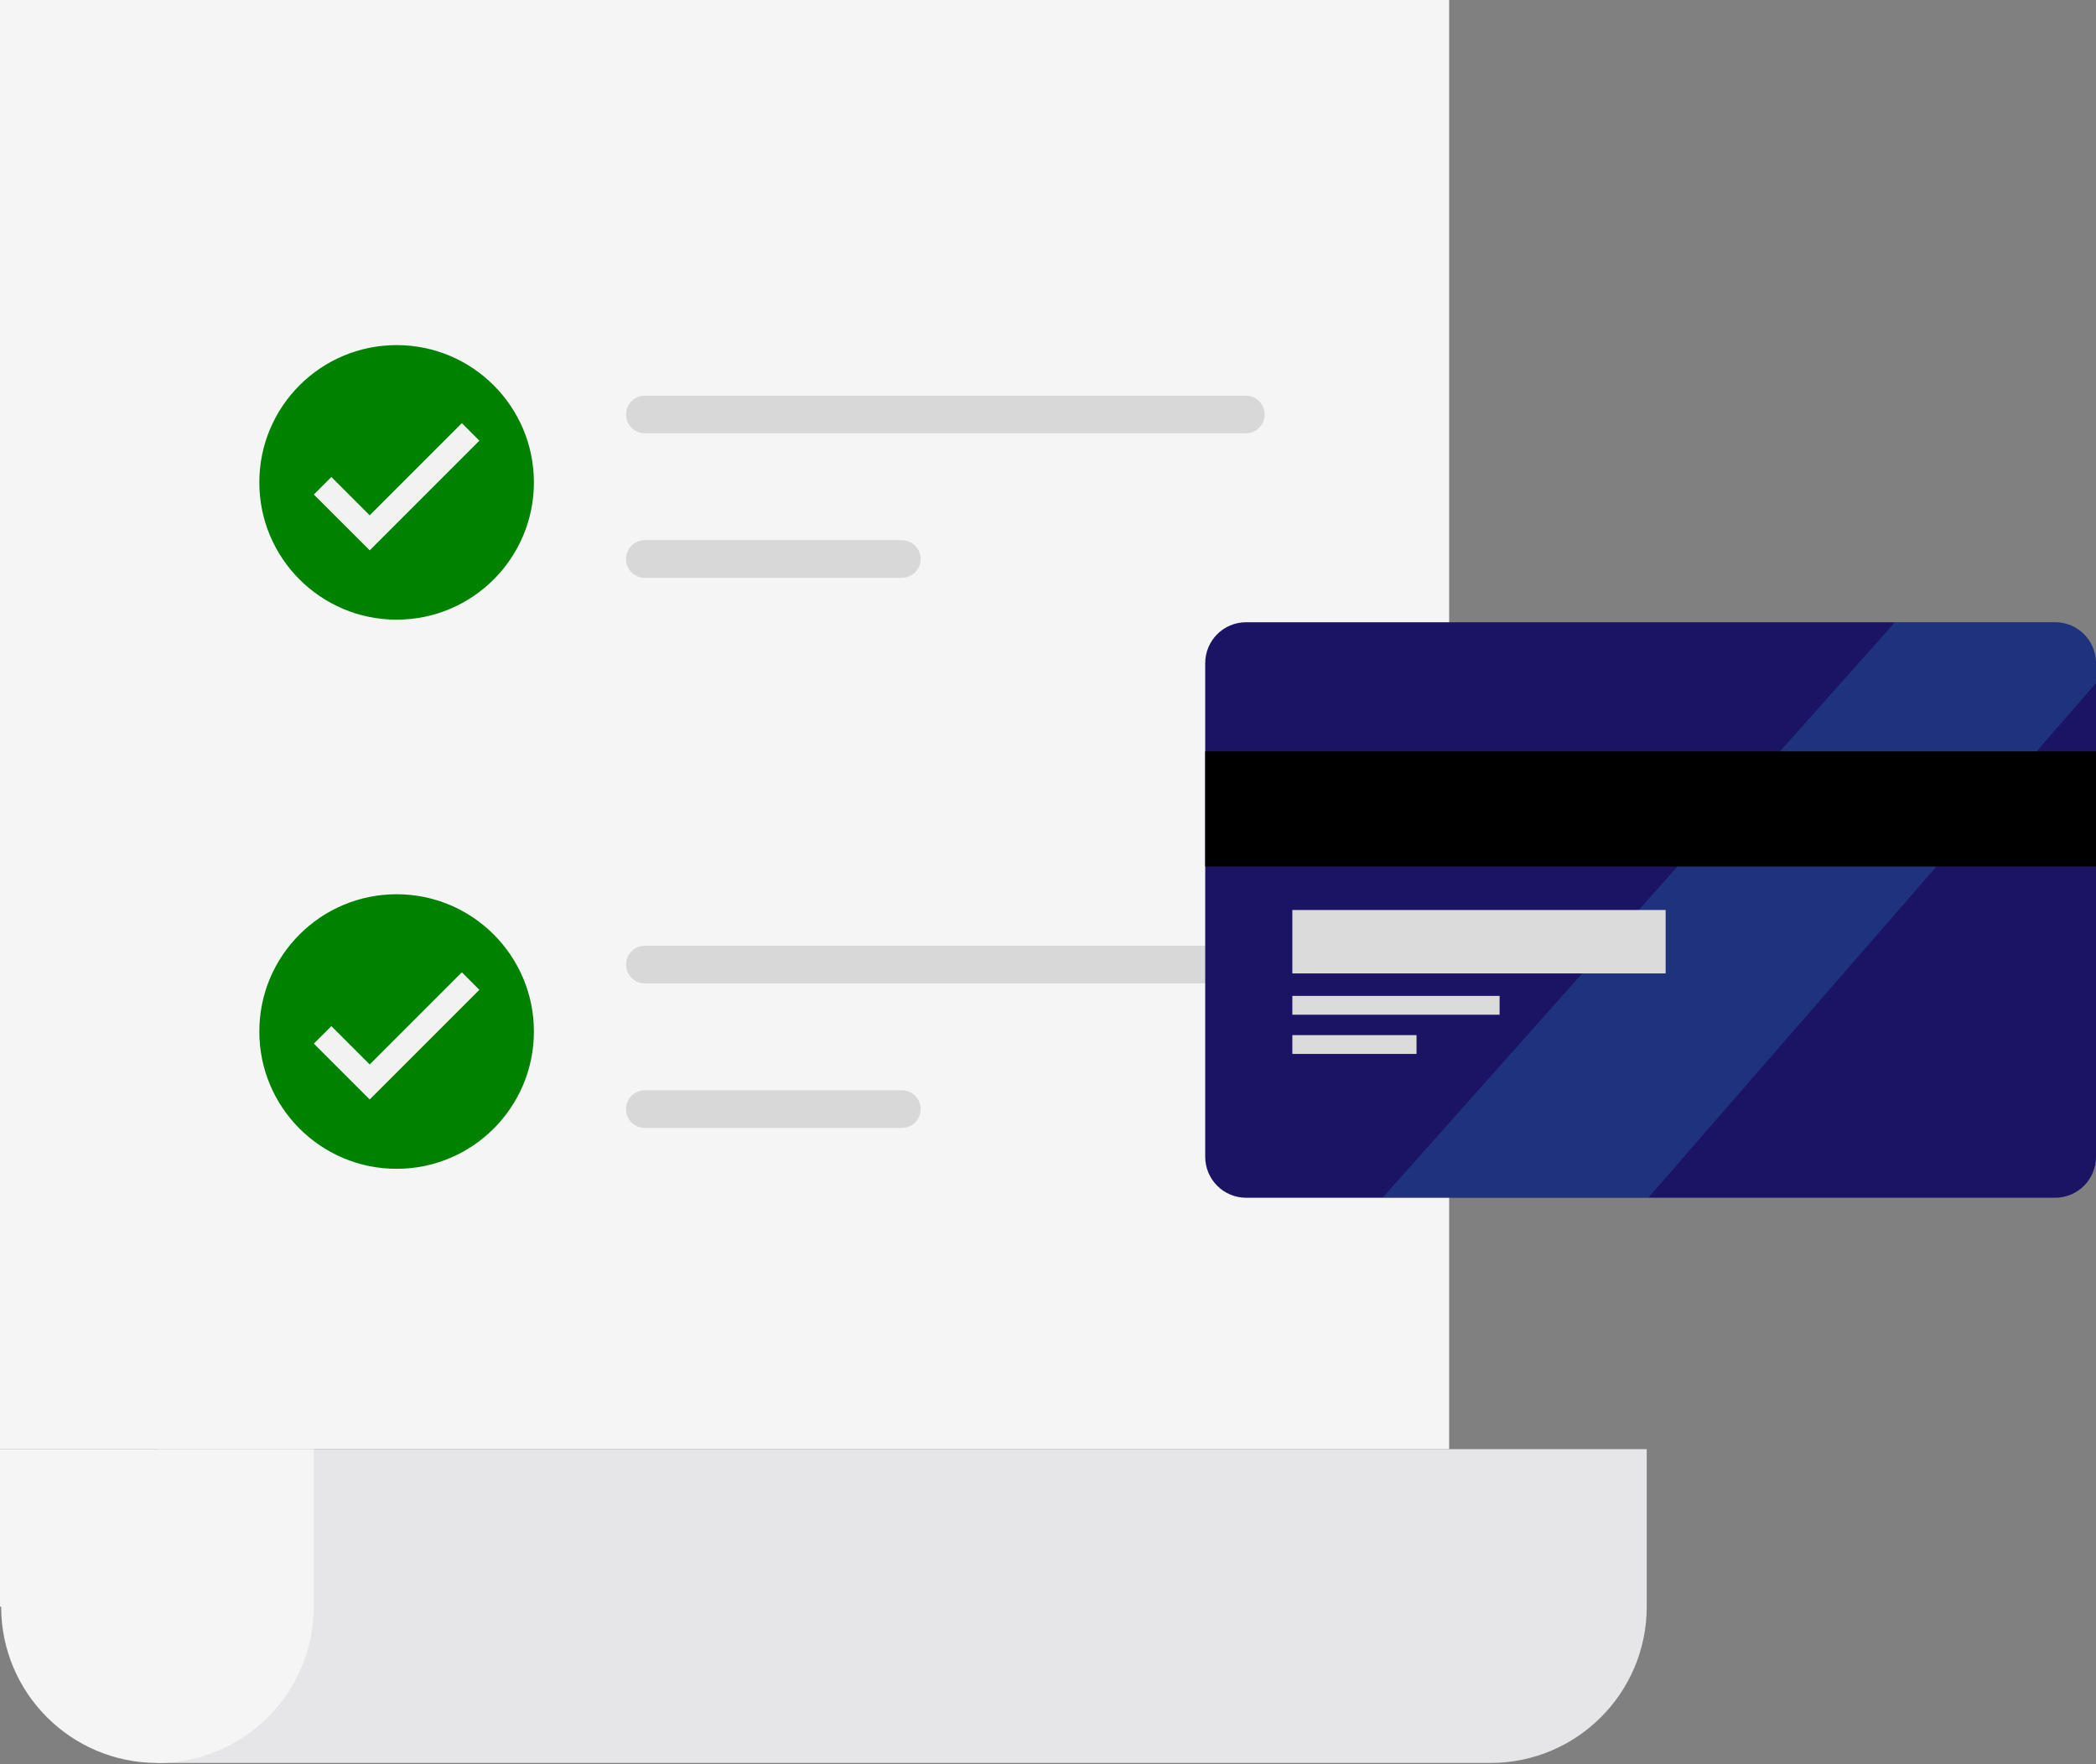 <svg width="120" height="101" viewBox="0 0 120 101" fill="none" xmlns="http://www.w3.org/2000/svg">
<rect x="0" y="0" width="120" height="101" fill="#808080" stroke="none"/>
<g clip-path="url(#clip0_1634_1259)">
<path d="M82.967 0H0V82.967H82.967V0Z" fill="#F5F5F5"/>
<path d="M85.302 82.967H8.981V100.932H85.299C85.299 100.932 85.32 100.932 85.331 100.932C90.274 100.932 94.279 96.927 94.279 91.984V82.967H85.299H85.302Z" fill="#E6E6E8"/>
<path d="M0 82.967V91.984H0.065C0.065 96.927 4.07 100.932 9.013 100.932C13.956 100.932 17.961 96.927 17.961 91.984V82.967H0Z" fill="#F5F5F5"/>
<path d="M22.707 35.477C27.048 35.477 30.567 31.958 30.567 27.617C30.567 23.276 27.048 19.758 22.707 19.758C18.366 19.758 14.847 23.276 14.847 27.617C14.847 31.958 18.366 35.477 22.707 35.477Z" fill="#008201"/>
<path d="M21.166 31.508L17.968 28.311L18.971 27.308L21.166 29.503L26.443 24.226L27.445 25.229L21.166 31.508Z" fill="#F2F2F2"/>
<path d="M22.707 66.917C27.048 66.917 30.567 63.398 30.567 59.057C30.567 54.716 27.048 51.197 22.707 51.197C18.366 51.197 14.847 54.716 14.847 59.057C14.847 63.398 18.366 66.917 22.707 66.917Z" fill="#008201"/>
<path d="M21.166 62.947L17.968 59.75L18.971 58.748L21.166 60.943L26.443 55.666L27.445 56.668L21.166 62.947Z" fill="#F2F2F2"/>
<path d="M71.325 24.808H36.921C36.325 24.808 35.844 24.327 35.844 23.731C35.844 23.134 36.325 22.653 36.921 22.653H71.325C71.921 22.653 72.402 23.134 72.402 23.731C72.402 24.327 71.921 24.808 71.325 24.808Z" fill="#D8D8D8"/>
<path d="M51.632 33.081H36.918C36.322 33.081 35.84 32.6 35.84 32.004C35.84 31.407 36.322 30.926 36.918 30.926H51.632C52.228 30.926 52.709 31.407 52.709 32.004C52.709 32.6 52.228 33.081 51.632 33.081Z" fill="#D8D8D8"/>
<path d="M71.325 56.302H36.921C36.325 56.302 35.844 55.82 35.844 55.224C35.844 54.628 36.325 54.146 36.921 54.146H71.325C71.921 54.146 72.402 54.628 72.402 55.224C72.402 55.82 71.921 56.302 71.325 56.302Z" fill="#D8D8D8"/>
<path d="M51.632 64.575H36.918C36.322 64.575 35.84 64.093 35.84 63.497C35.84 62.901 36.322 62.419 36.918 62.419H51.632C52.228 62.419 52.709 62.901 52.709 63.497C52.709 64.093 52.228 64.575 51.632 64.575Z" fill="#D8D8D8"/>
<path d="M117.658 35.624H71.343C70.049 35.624 69.001 36.673 69.001 37.967V66.231C69.001 67.524 70.049 68.573 71.343 68.573H117.658C118.951 68.573 120 67.524 120 66.231V37.967C120 36.673 118.951 35.624 117.658 35.624Z" fill="#1B1464"/>
<g opacity="0.2">
<path d="M120 37.967V39.109L94.369 68.573H79.152L108.49 35.624H117.658C118.951 35.624 120 36.673 120 37.967Z" fill="#29AAE1"/>
</g>
<path d="M120 43.017H69.001V49.609H120V43.017Z" fill="black"/>
<path d="M95.361 52.099H73.99V55.73H95.361V52.099Z" fill="#DBDBDB"/>
<path d="M85.855 57.017H73.99V58.094H85.855V57.017Z" fill="#DBDBDB"/>
<path d="M81.099 59.262H73.99V60.339H81.099V59.262Z" fill="#DBDBDB"/>
</g>
<defs>
<clipPath id="clip0_1634_1259">
<rect width="120" height="100.932" fill="white"/>
</clipPath>
</defs>
</svg>
